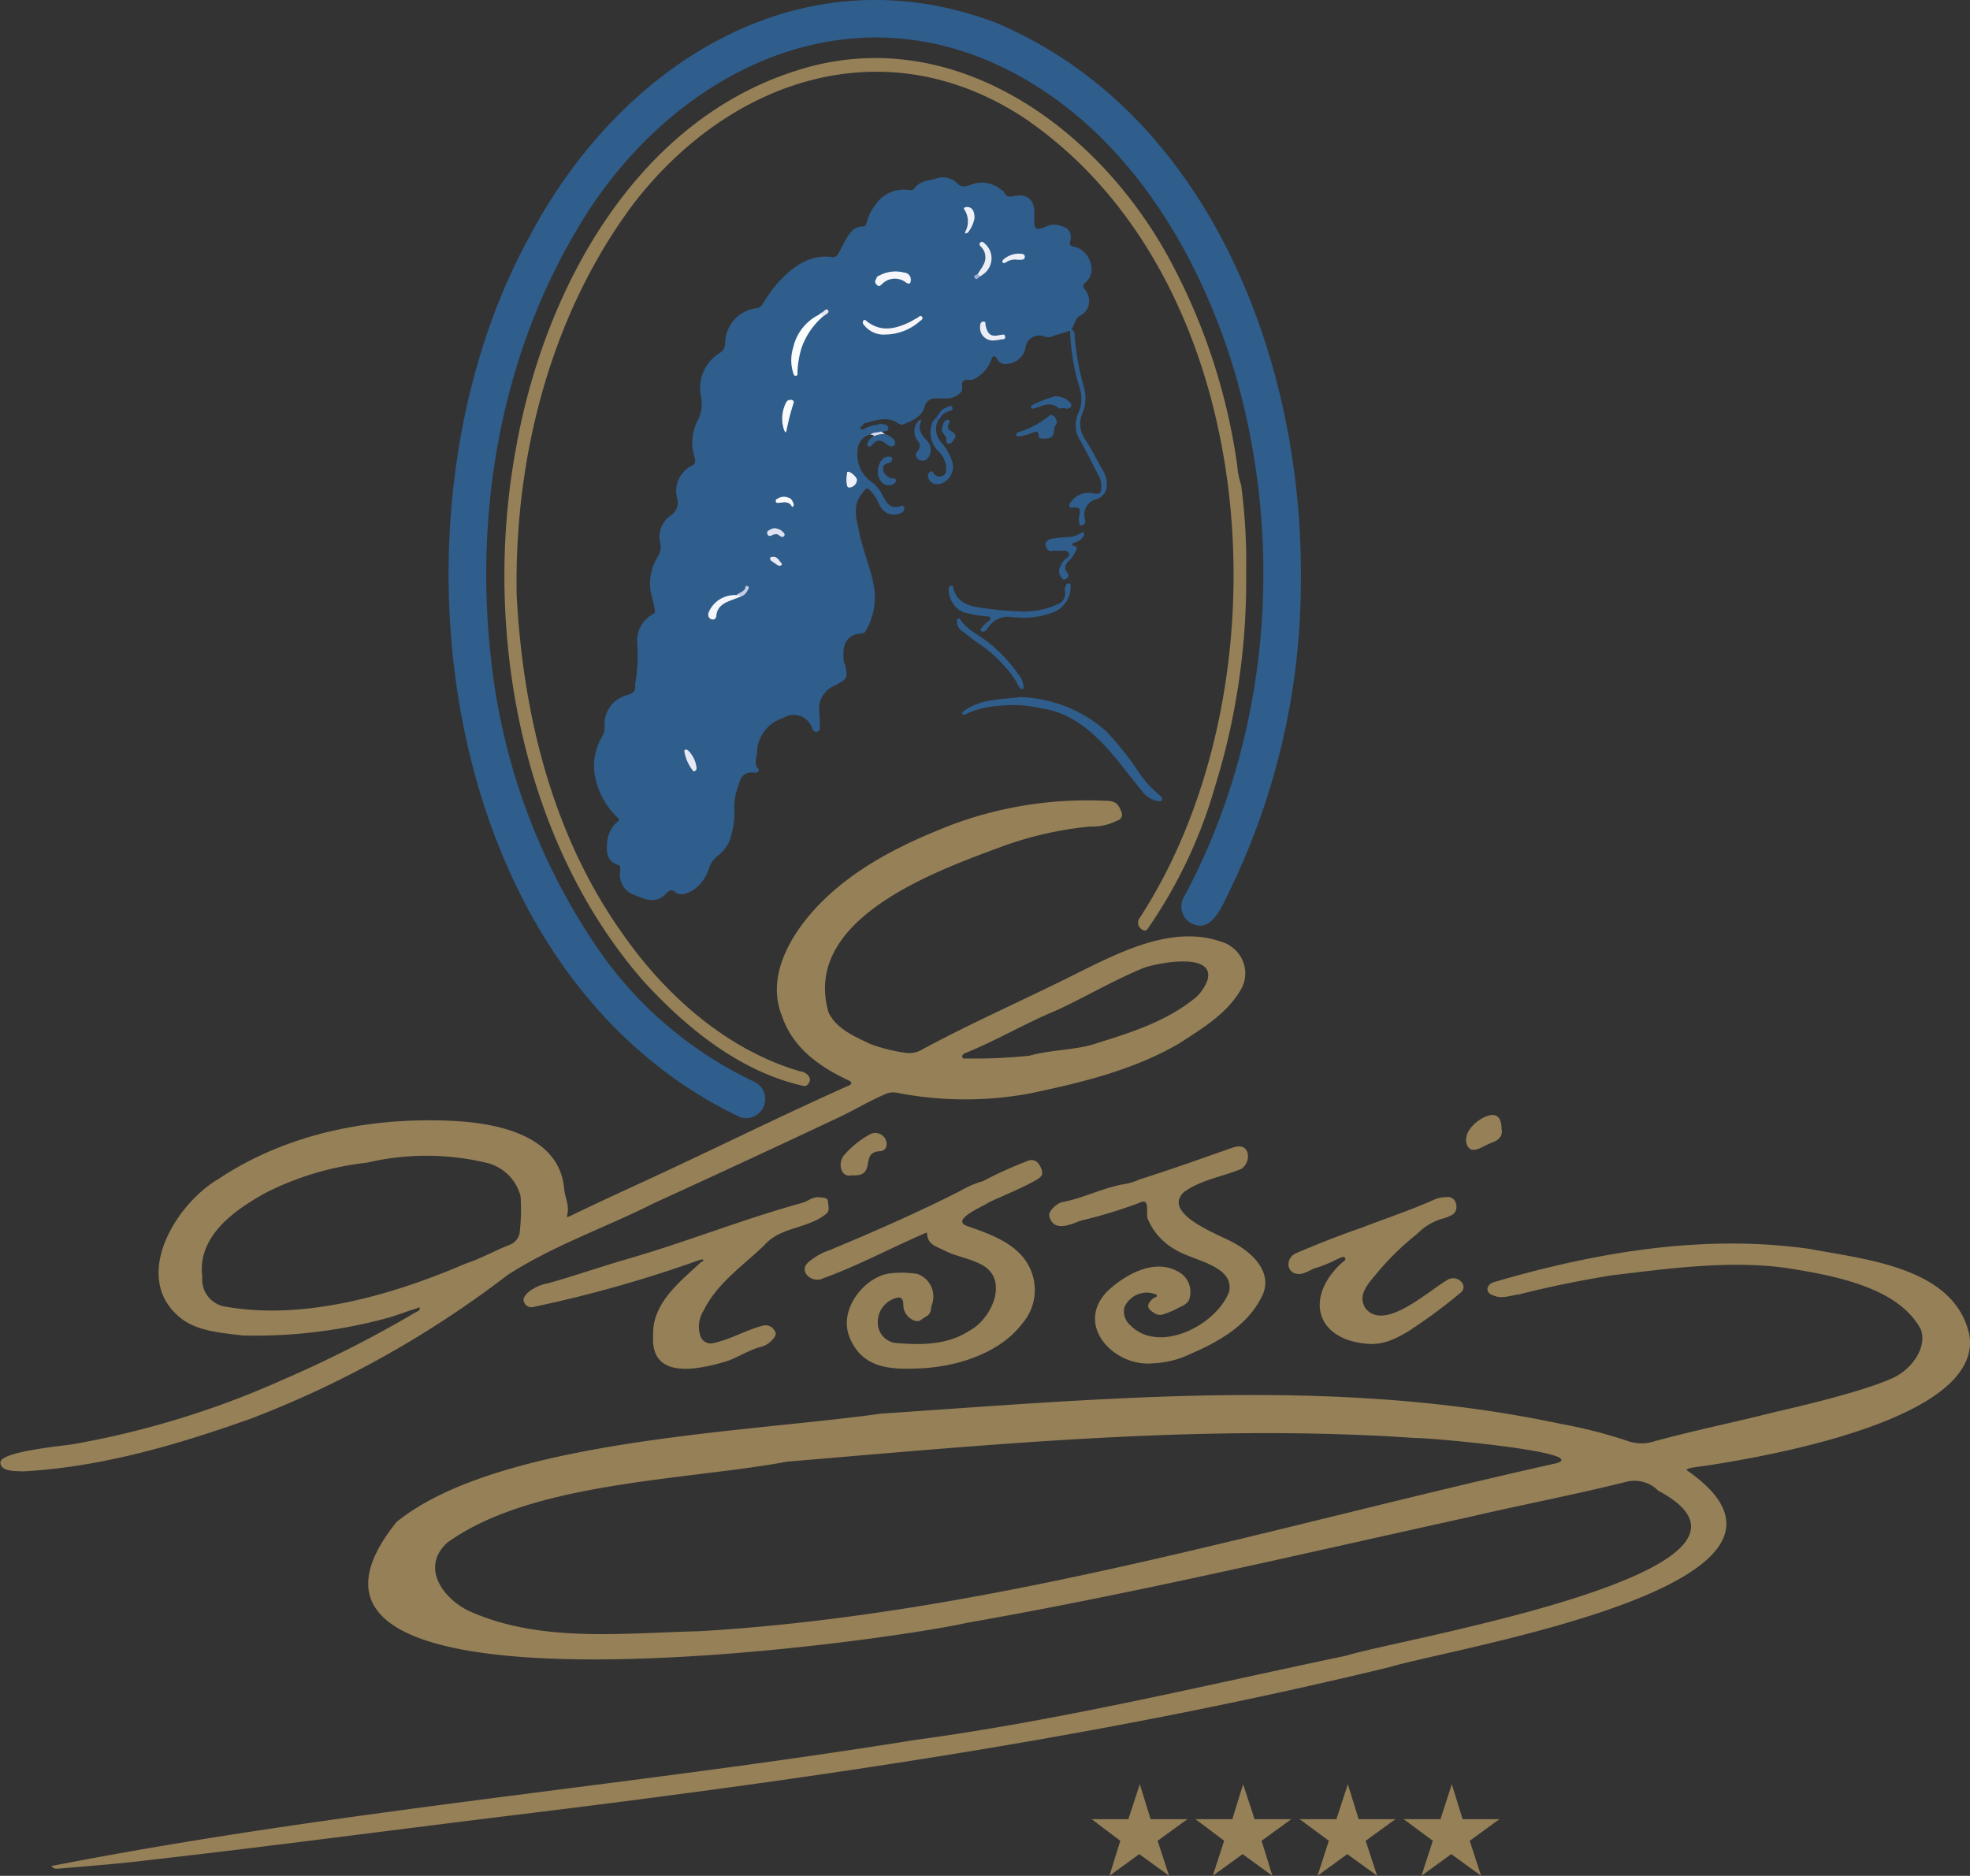 <svg id="Ebene_1" data-name="Ebene 1" xmlns="http://www.w3.org/2000/svg" viewBox="0 0 182.48 173.78"><rect x="0" y="0" width="182.48" height="173.78" fill="#333333" stroke="none"/><defs><style>.cls-1{fill:#2f5d8c;}.cls-2{fill:#958057;}.cls-3{fill:#d7dbec;}.cls-4{fill:#2c5b9d;}.cls-5{fill:#fbfcfd;}.cls-6{fill:#f6f6fb;}.cls-7{fill:#f5f6fa;}.cls-8{fill:#f4f5fa;}.cls-9{fill:#eceef6;}.cls-10{fill:#fafafc;}.cls-11{fill:#ebedf6;}.cls-12{fill:#f0f1f8;}.cls-13{fill:#e6e9f4;}.cls-14{fill:#eff1f8;}.cls-15{fill:#edeff7;}.cls-16{fill:#dee1f0;}.cls-17{fill:#fafafd;}.cls-18{fill:#e7e9f4;}.cls-19{fill:#c5cce4;}.cls-20{fill:#e4e7f3;}.cls-21{fill:#9fadd2;}.cls-22{isolation:isolate;}</style></defs><g id="Gruppe_6" data-name="Gruppe 6"><path id="Pfad_1" data-name="Pfad 1" class="cls-1" d="M80.86,40.55a1.49,1.49,0,0,0-1.15,1.39,3.06,3.06,0,0,0,1.21,2.94A3.43,3.43,0,0,1,82,46.15c.35.69.73,1.38,1.72,1a.23.23,0,0,1,.29.11.44.44,0,0,1-.2.51,1.46,1.46,0,0,1-1.88-.36,2.59,2.59,0,0,1-.32-.59,3.41,3.41,0,0,0-.54-.85c-.49-.62-.55-.52-1,.09-.86,1.13-.47,2.3-.24,3.45.32,1.64,1,3.2,1.33,4.84a6.14,6.14,0,0,1-.69,4.36.4.4,0,0,1-.38.26c-1.57.06-1.84,1.31-1.66,2.63,0,.1.1.2.12.31.26,1.2.21,1.26-.92,1.87a2.34,2.34,0,0,0-1.49,2.4,13.87,13.87,0,0,1,.06,1.44c0,.2,0,.43-.25.46s-.34-.08-.45-.29a1.8,1.8,0,0,0-2.25-1.19,1.62,1.62,0,0,0-.46.22A3.4,3.4,0,0,0,70.38,70c0,.51-.33,1,.11,1.5.17.18-.08.4-.28.37-1.41-.2-1.44.94-1.75,1.79a5.43,5.43,0,0,0-.16,1.84,7.81,7.81,0,0,1-.3,2.15,3.28,3.28,0,0,1-1.26,1.93,2.4,2.4,0,0,0-.8,1.13,3.72,3.72,0,0,1-1.57,2.1c-.52.27-1.08.54-1.65.07-.31-.26-.55,0-.72.15-1,1.13-2.12.5-3.1.13a2,2,0,0,1-1.19-2.22c0-.24.07-.43-.22-.53-.94-.32-1.08-1.06-1-1.9a2.78,2.78,0,0,1,.94-2.07c.32-.24.11-.32-.05-.49A7.14,7.14,0,0,1,55.34,72,5.25,5.25,0,0,1,56,68.59a1.9,1.9,0,0,0,.27-.93,2.78,2.78,0,0,1,2.18-3c.48-.16.71-.4.64-.91a.11.11,0,0,1,0-.08,15.07,15.07,0,0,0,.19-3.85,2.78,2.78,0,0,1,1.48-2.64c.23-.12.18-.27.14-.49-.1-.57-.29-1.13-.39-1.71a4.79,4.79,0,0,1,.67-3.11,1.55,1.55,0,0,0,.24-1.27,2.4,2.4,0,0,1,1-2.58A1.39,1.39,0,0,0,63,46.52a2.62,2.62,0,0,1,1.32-3.08.47.47,0,0,0,.31-.59.36.36,0,0,0,0-.09,4.47,4.47,0,0,1,.33-3.66A3.42,3.42,0,0,0,65.19,37,3.8,3.8,0,0,1,66.91,33a1.08,1.08,0,0,0,.52-1,3.31,3.31,0,0,1,2.84-3.15.78.78,0,0,0,.65-.43,13.53,13.53,0,0,1,1.45-2c1.35-1.44,2.88-2.59,5-2.32a.5.5,0,0,0,.53-.3c.27-.46.49-.95.76-1.4s.68-1.12,1.45-1.12c.3,0,.37-.16.43-.4a4.56,4.56,0,0,1,.82-1.63,3.13,3.13,0,0,1,2.72-1.39c.3,0,.69.15.89-.13.48-.68,1.23-.68,1.9-.87a1.91,1.91,0,0,1,2.09.44c.39.4.83.26,1.25.1a2.72,2.72,0,0,1,2.76.45c.1.08.26.12.31.25.18.42.44.45.87.36,1.14-.25,2,.24,1.91,1.7v.5c0,.87.14,1,1,.65a1.93,1.93,0,0,1,1.61-.05,1,1,0,0,1,.73,1.29.16.16,0,0,1,0,.09c-.1.36,0,.44.31.49,1.39.25,2.34,2.29,1.06,3.38-.26.23-.18.38,0,.62a1.61,1.61,0,0,1,.33,1.43,1.49,1.49,0,0,1-.84,1c-.43.23-.45.93-.83,1.31-.08.08-.2.07-.28.14-.48.15-1,.27-1.43.45a.94.94,0,0,1-.72,0,1.29,1.29,0,0,0-1.67.72,1.24,1.24,0,0,0-.09.38A1.82,1.82,0,0,1,93.44,34a.73.73,0,0,1-.76-.37c-.23-.4-.46-.52-.62.06a3.33,3.33,0,0,1-1.46,1.66c-.35.26-.85,0-1.12.26s.06.66-.2,1a1.81,1.81,0,0,1-1.34.59c-.31,0-.62,0-.93,0a1,1,0,0,0-1.1.78c-.31,1-1.22,1.32-2.08,1.66-.15,0-.27-.06-.38-.14-1-.68-2-.28-3.08,0-.09,0-.16.14-.24.22s-.27.15-.14.31a.34.34,0,0,0,.31,0,3.15,3.15,0,0,1,1.27-.4c.08,0,.17-.12.22-.1.27.11.7,0,.75.4s-.4.28-.63.37C81.67,40.75,81.19,40.36,80.86,40.55Z" transform="translate(-0.26 -0.29)"/><path id="Pfad_2" data-name="Pfad 2" class="cls-1" d="M120.76,53.81A65.86,65.86,0,0,1,114,83.15c-.68,1.39-1.65,3.75-3.55,2.58a1.76,1.76,0,0,1-.55-2.29c7.93-14.7,9.4-32.6,4.76-48.58-3.61-12.19-11.2-24.22-23.4-29.16-15-6-29.86,2.7-37.5,15.77-7.13,11.89-9.58,26.34-8,40A58.57,58.57,0,0,0,56,88.69a36.44,36.44,0,0,0,14.14,11.82,1.77,1.77,0,0,1-1.34,3.27h0C40.53,90.3,35.29,47.83,49.25,22.31,57.75,6.13,74.51-4.43,92.52,2.4,112.2,10.71,120.9,33.6,120.76,53.81Z" transform="translate(-0.26 -0.29)"/><path id="Pfad_3" data-name="Pfad 3" class="cls-2" d="M115.69,53.41a64.31,64.31,0,0,1-2.89,19.77,44.59,44.59,0,0,1-6,12.82c-.17.2-.32.72-.76.4a.73.73,0,0,1-.26-1l.07-.1c13.93-21.46,11.57-58.81-10.6-74C82.43,2.77,68,7.48,59,19.09c-7.74,10.3-11.12,23.58-10.88,36.34.57,10.95,3.27,22.05,9.64,31.12,4,5.82,9.75,11,16.65,13,.39,0,1.09.5.81,1-.11.21-.2.35-.49.35-5.9-1.3-10.9-5.37-14.91-9.77C48.55,78.2,45,58.71,48,42.12,50.52,27.48,58.87,11.75,73.82,6.9,88.61,2,102.61,12.46,109.11,25.29a56.63,56.63,0,0,1,5.75,18.1,8.4,8.4,0,0,0,.37,1.86A54.25,54.25,0,0,1,115.69,53.41Z" transform="translate(-0.26 -0.29)"/><path id="Pfad_4" data-name="Pfad 4" class="cls-2" d="M85.12,127.07c-2.82.13-5.13-.26-6.18-2.93s1.55-5.68,3.84-5.89a8.74,8.74,0,0,1,2.45.06,2.21,2.21,0,0,1,1.38,2.77c-.18.37,0,.85-.53,1.15s-.64.58-1.14.39a1.56,1.56,0,0,1-1-1.26c0-.36,0-.94-.5-.86a2.3,2.3,0,0,0-1.87,2.33,1.89,1.89,0,0,0,1.88,1.89h0c2.31.19,4.66.14,6.67-1.19,2.08-1.14,3.64-4.81,1-6.11-1.1-.58-2.33-.73-3.42-1.3-.69-.36-1.5-.52-1.56-1.5,0-.16-.08-.14-.2-.08-3.15,1.35-6.18,3-9.4,4.16-1,.56-2.45-.63-1.35-1.52a5.92,5.92,0,0,1,1.93-1.08c4.08-1.7,8.15-3.48,12.1-5.49a8.87,8.87,0,0,1,2.1-.9,36,36,0,0,1,4-1.82c.61-.31,1.07-.06,1.35.56s.13.85-.54,1.22c-1.38.77-2.85,1.34-4.26,2-.49.37-3.58,1.6-2.06,2.19,2.2.76,4.88,1.68,5.89,4a4.74,4.74,0,0,1-.71,5C92.75,125.84,88.47,127,85.12,127.07Z" transform="translate(-0.26 -0.29)"/><path id="Pfad_5" data-name="Pfad 5" class="cls-2" d="M107,126.59c-3.55.34-7.32-3.59-4.07-6.77,1.79-1.63,4.66-3.14,6.87-1.45a2.13,2.13,0,0,1,.69,2c-.08.77-.8.9-1.29,1.2a7.43,7.43,0,0,1-1.13.46.89.89,0,0,1-.85-.08c-.77-.44-.79-.82-.12-1.4.11-.1.38-.06.31-.31a2.26,2.26,0,0,0-3,1.16,1.69,1.69,0,0,0,.55,1.66c2.66,2.72,8,0,9.16-3.13.46-2.43-3.4-2.85-5-3.88a5.8,5.8,0,0,1-2.56-2.88c-.18-.51.3-2-.78-1.44a44.74,44.74,0,0,1-5.4,1.64c-1,.38-2.55,1.1-2.93-.43-.08-.43.63-1.13,1.18-1.28,2-.37,3.82-1.35,5.81-1.68a5.77,5.77,0,0,0,1.41-.44c2.87-.9,5.69-1.92,8.53-2.91.7-.25,1.16-.17,1.41.36a1.39,1.39,0,0,1-.57,1.6c-1.77.72-3.72,1-5.3,2.14-2.06,2,3.18,3.9,4.48,4.62,1.94,1,4,3,2.61,5.3-1.35,2.55-4,4-6.48,5.07A8.78,8.78,0,0,1,107,126.59Z" transform="translate(-0.26 -0.29)"/><path id="Pfad_6" data-name="Pfad 6" class="cls-2" d="M60.76,124c-.11-3,2.53-5,4.48-6.83.05,0,.18,0,.16-.14s-.13,0-.21-.06a116.84,116.84,0,0,1-15.49,4.39.72.72,0,0,1-.86-.36c-.2-.36,0-.62.24-.89a3.77,3.77,0,0,1,1.89-.92c2.41-.67,4.78-1.5,7.18-2.2,5.53-1.58,10.85-3.73,16.39-5.26.71-.2,1-.65,1.8-.5.27,0,.63.07.62.4s.24.82-.21,1.14c-1.69,1.37-4.22,1.17-5.68,2.87-2,1.92-4.43,3.56-5.65,6.1a2.71,2.71,0,0,0-.31,2.22,1,1,0,0,0,1.25.75c1.62-.35,3-1.22,4.64-1.63a.94.94,0,0,1,1,.48c.27.35,0,.63-.23.88a2.09,2.09,0,0,1-1.13.65c-1.13.32-2.08,1-3.21,1.35C64.85,127.19,60.49,128.13,60.76,124Z" transform="translate(-0.26 -0.29)"/><path id="Pfad_7" data-name="Pfad 7" class="cls-2" d="M127.19,124.8c-5.1-.27-6.11-4.32-2.66-7.5.14-.14.46-.28.32-.48s-.4,0-.62.07a12.4,12.4,0,0,1-2,.84c-.54.14-1,.53-1.54.58-1.19.1-1.48-1.3-.46-1.89,2-.85,4-1.65,6.06-2.36,2.32-.89,4.68-1.67,6.94-2.69a3.13,3.13,0,0,1,1.05-.18c.95-.13,1.23,1.36.4,1.69a3.77,3.77,0,0,1-.92.34,5.33,5.33,0,0,0-2.21,1.36,25.09,25.09,0,0,0-3.79,3.71c-.74.89-1.82,2-1,3.22,1.77,2.19,5.89-1.72,7.65-2.69a1,1,0,0,1,1.28.31.63.63,0,0,1-.11.89l0,0a46.61,46.61,0,0,1-4.44,3.32,10.43,10.43,0,0,1-2,1.09A5,5,0,0,1,127.19,124.8Z" transform="translate(-0.26 -0.29)"/><path id="Pfad_8" data-name="Pfad 8" class="cls-1" d="M94.73,64.87a12.55,12.55,0,0,1,8,3.17,28.21,28.21,0,0,1,2.87,3.57,9.9,9.9,0,0,0,2.1,2.37c.14.1.27.26.18.43s-.28.1-.45.08a2.38,2.38,0,0,1-1.45-1c-.85-1-1.64-2.1-2.5-3.12-1.8-2.12-3.8-4-6.68-4.44A11.63,11.63,0,0,0,93,65.66a9.24,9.24,0,0,0-3.23.76c-.11.07-.3.13-.37,0s.11-.24.21-.31a5.55,5.55,0,0,1,2.48-.93C93,65,93.87,65,94.73,64.87Z" transform="translate(-0.26 -0.29)"/><path id="Pfad_9" data-name="Pfad 9" class="cls-1" d="M99.13,30.91a.23.23,0,0,1,.27-.14.5.5,0,0,1,.4.55,24.76,24.76,0,0,0,.88,4.92,3.55,3.55,0,0,1-.1,2.21,2.49,2.49,0,0,0,.19,2.54c.59.88,1.06,1.84,1.58,2.76a2.63,2.63,0,0,1,.43,1.43,1.33,1.33,0,0,1-1,1.36,1.46,1.46,0,0,0-1.05,1.7c0,.2.15.38,0,.54s-.2.22-.36.19-.14-.2-.15-.34a2.09,2.09,0,0,1,0-.5c.14-.55.17-.92-.63-.81-.42,0-.28-.3-.13-.53a2,2,0,0,1,2.06-.8c.6.13.75,0,.76-.59a1.92,1.92,0,0,0-.23-1c-.6-1.11-1.12-2.26-1.76-3.34a2.66,2.66,0,0,1-.12-2.55,3.31,3.31,0,0,0,.08-2.34A20.14,20.14,0,0,1,99.38,31C99.4,30.86,99.22,31,99.13,30.91Z" transform="translate(-0.26 -0.29)"/><path id="Pfad_10" data-name="Pfad 10" class="cls-1" d="M94.42,57.48a1.82,1.82,0,0,1-.33,0,2.14,2.14,0,0,0-2.26.9c-.16.23-.4.61-.73.34-.11-.09.25-.44.42-.65a1.56,1.56,0,0,1,.2-.16c.12-.1.33-.18.28-.37s-.28-.12-.43-.15A13.88,13.88,0,0,1,89.46,57a2.35,2.35,0,0,1-1.32-2.05c0-.18,0-.38.21-.4s.21.18.24.3c.33,1.18,1.24,1.53,2.32,1.71a32.7,32.7,0,0,0,3.82.37,7.32,7.32,0,0,0,3.42-.63A1.07,1.07,0,0,0,98.89,55a1.09,1.09,0,0,1,.07-.4.29.29,0,0,1,.33-.26h0c.18,0,.13.22.14.35A2.53,2.53,0,0,1,98,56.94,7.39,7.39,0,0,1,94.42,57.48Z" transform="translate(-0.26 -0.29)"/><path id="Pfad_11" data-name="Pfad 11" class="cls-2" d="M79.18,109.17c-1.06.26-1.32-1.12-.77-1.82a8.64,8.64,0,0,1,2.48-2,1.06,1.06,0,0,1,1.41.51,1.38,1.38,0,0,1,.09.39c0,.47-.27.69-.75.7C79.91,107.13,81.51,109.33,79.18,109.17Z" transform="translate(-0.26 -0.29)"/><path id="Pfad_12" data-name="Pfad 12" class="cls-2" d="M139.35,104.87c.14.69-.28,1.07-.94,1.29s-1.7,1.11-2.19.35c-.59-1.07.54-2.25,1.5-2.71S139.35,103.58,139.35,104.87Z" transform="translate(-0.26 -0.29)"/><path id="Pfad_13" data-name="Pfad 13" class="cls-1" d="M98.05,51.31a1.19,1.19,0,0,0-.26,0c-.42.14-.57-.17-.67-.45s.15-.57.48-.64A9.35,9.35,0,0,1,99,50.05a2.55,2.55,0,0,0,1.35-.35c.07-.05.17-.19.28-.05a.31.31,0,0,1,0,.32,1.52,1.52,0,0,1-.87.6c-.23.1-.35.21,0,.3s.25.28.14.47a3,3,0,0,1-.52.81c-.42.37-.62.71-.24,1.21a.35.35,0,0,1-.13.56c-.29.18-.42-.08-.52-.25-.31-.56,0-1,.3-1.44.17-.23.63-.35.48-.69s-.6-.21-.93-.23C98.29,51.3,98.21,51.31,98.05,51.31Z" transform="translate(-0.26 -0.29)"/><path id="Pfad_14" data-name="Pfad 14" class="cls-1" d="M89.11,57.56a.63.63,0,0,1,.1.12c.66,1,1.77,1.44,2.65,2.16a14.11,14.11,0,0,1,2.74,2.93,2.07,2.07,0,0,1,.47,1.07c0,.1,0,.24-.09.28s-.22-.05-.28-.15c-.21-.33-.38-.68-.61-1a12.86,12.86,0,0,0-3.25-3.12c-.52-.34-1-.77-1.48-1.1a1.17,1.17,0,0,1-.46-1C88.89,57.69,89,57.6,89.11,57.56Z" transform="translate(-0.26 -0.29)"/><path id="Pfad_15" data-name="Pfad 15" class="cls-1" d="M87.15,39.24a1.84,1.84,0,0,0,.34,2.08,5.1,5.1,0,0,1,1,1.83,1.65,1.65,0,0,1-1.27,2l-.13,0a.84.84,0,0,1-.87-.73.42.42,0,0,1,.2-.43c.16-.09.25,0,.33.16a.65.65,0,0,0,.81.23c.4-.15.33-.48.34-.77A2.35,2.35,0,0,0,87.09,42a2.45,2.45,0,0,1-.46-2.58.9.9,0,0,1,.31-.38C87.12,39,87.19,39.06,87.15,39.24Z" transform="translate(-0.26 -0.29)"/><path id="Pfad_16" data-name="Pfad 16" class="cls-1" d="M96.93,40.92c-.17,0-.46,0-.46-.2,0-.71-.41-.35-.71-.29a4.86,4.86,0,0,1-1.12.29c-.08,0-.2,0-.22-.08a.21.21,0,0,1,.09-.28h0a8.71,8.71,0,0,0,3-1.59c.24-.19.69.32.63.66s-.2.32-.22.54C97.86,40.77,97.69,40.93,96.93,40.92Z" transform="translate(-0.26 -0.29)"/><path id="Pfad_17" data-name="Pfad 17" class="cls-1" d="M85.58,39.33c-.41.89.25,1.43.73,2a1.26,1.26,0,0,1-.2,1.51.65.65,0,0,1-.79,0,.47.47,0,0,1-.15-.65l.08-.09a.73.73,0,0,0,0-1l0,0a1.41,1.41,0,0,1,.11-1.84l.19-.12Z" transform="translate(-0.26 -0.29)"/><path id="Pfad_18" data-name="Pfad 18" class="cls-1" d="M98.9,38.1c-.32,0-.51.06-.59,0-.72-.65-1.45-.21-2.17,0-.13,0-.28.13-.36,0s.06-.28.18-.32A10.53,10.53,0,0,1,98,37a1.77,1.77,0,0,1,1.35.56c.28.22.15.54-.21.6A.45.45,0,0,1,98.9,38.1Z" transform="translate(-0.26 -0.29)"/><path id="Pfad_19" data-name="Pfad 19" class="cls-1" d="M82.49,42.59c.22,0,.37,0,.4.16a.35.35,0,0,1-.22.41c-.38.08-.69.23-.6.64a1,1,0,0,0,.85.81c.13,0,.3,0,.33.16s-.11.3-.26.39a.91.91,0,0,1-1.21-.41C81.27,44,81.76,42.64,82.49,42.59Z" transform="translate(-0.26 -0.29)"/><path id="Pfad_20" data-name="Pfad 20" class="cls-1" d="M82.23,40.51a1.56,1.56,0,0,1,.83.52.38.38,0,0,1,.07.46.36.36,0,0,1-.51.1h0a1.31,1.31,0,0,1-.28-.17c-.42-.38-.82-.44-1.2,0-.13.15-.37.32-.49.21s0-.42.12-.59a4.09,4.09,0,0,1,.44-.39C81.49,40.36,81.86,40.45,82.23,40.51Z" transform="translate(-0.26 -0.29)"/><path id="Pfad_21" data-name="Pfad 21" class="cls-1" d="M87.52,39.94a1.92,1.92,0,0,1,.15-.48c.1-.17.24-.36.46-.25s0,.29,0,.41c-.21.37.12.54.31.66.53.32.33.62,0,.95-.09.1-.2.22-.35.16a.26.26,0,0,1-.17-.32h0C88,40.62,87.38,40.42,87.52,39.94Z" transform="translate(-0.26 -0.29)"/><path id="Pfad_22" data-name="Pfad 22" class="cls-1" d="M87.25,38.68c.13-.44.5-.59.89-.73.13-.05.26-.11.33.06a.25.25,0,0,1-.13.33h0a2.17,2.17,0,0,0-.8.37A.2.2,0,0,1,87.25,38.68Z" transform="translate(-0.26 -0.29)"/><path id="Pfad_23" data-name="Pfad 23" class="cls-3" d="M82.23,40.51a2,2,0,0,0-1,.18c-.08-.12-.22-.12-.34-.14.3-.26.7-.16,1-.29Z" transform="translate(-0.26 -0.29)"/><path id="Pfad_24" data-name="Pfad 24" class="cls-4" d="M87.25,38.68l.27,0a1.09,1.09,0,0,1-.37.52L87,39A.53.53,0,0,1,87.25,38.68Z" transform="translate(-0.26 -0.29)"/><path id="Pfad_25" data-name="Pfad 25" class="cls-5" d="M76.5,29.6a6.88,6.88,0,0,0-2,2.94,8.81,8.81,0,0,0-.37,2.22c0,.12.06.31-.14.34s-.22-.16-.26-.28a3.91,3.91,0,0,1,0-2.32,4.5,4.5,0,0,1,2.48-3.1C76.36,29.29,76.52,29.28,76.5,29.6Z" transform="translate(-0.26 -0.29)"/><path id="Pfad_26" data-name="Pfad 26" class="cls-6" d="M82.28,31.28a2.28,2.28,0,0,1-2-.9.29.29,0,0,1-.05-.38c.13-.18.25,0,.34.07,1.3,1,2.6.7,3.93.07.23-.11.44-.26.66-.36s.33-.35.5-.15-.1.34-.23.45A4.91,4.91,0,0,1,82.28,31.28Z" transform="translate(-0.26 -0.29)"/><path id="Pfad_27" data-name="Pfad 27" class="cls-7" d="M84.62,26.26c0,.32-.15.4-.47.18a1.66,1.66,0,0,0-2.16.14c-.16.13-.29.35-.54.07s-.07-.39,0-.6.25-.21.39-.3A3.13,3.13,0,0,1,84,25.54a.66.66,0,0,1,.63.68Z" transform="translate(-0.26 -0.29)"/><path id="Pfad_28" data-name="Pfad 28" class="cls-8" d="M68.86,55.57l-.93.35c-.64.25-1.2.56-1.31,1.35,0,.2-.11.48-.42.4s-.4-.36-.29-.67a2.61,2.61,0,0,1,2.17-1.57,1.39,1.39,0,0,1,.41,0C68.66,55.35,68.85,55.27,68.86,55.57Z" transform="translate(-0.26 -0.29)"/><path id="Pfad_29" data-name="Pfad 29" class="cls-9" d="M90.83,25.67c.18-.29.38-.56.53-.86a1.39,1.39,0,0,0-.27-1.7c-.09-.1-.17-.25,0-.37s.25,0,.36.09a1.8,1.8,0,0,1,.24,2.54,1.72,1.72,0,0,1-.27.27l-.34.24Q90.77,25.93,90.83,25.67Z" transform="translate(-0.26 -0.29)"/><path id="Pfad_30" data-name="Pfad 30" class="cls-10" d="M73.49,37.33c.23,0,.33.12.28.3a21.22,21.22,0,0,0-.66,2.58.55.55,0,0,1-.08.15,1.37,1.37,0,0,1-.13-.2,3.29,3.29,0,0,1,.18-2.59A.43.43,0,0,1,73.49,37.33Z" transform="translate(-0.26 -0.29)"/><path id="Pfad_31" data-name="Pfad 31" class="cls-11" d="M92.42,31.82a1.19,1.19,0,0,1-1.37-1,1.16,1.16,0,0,1,0-.32c0-.21.07-.42.31-.42s.17.23.2.38c.2.85.52,1.06,1.35.86.2,0,.4-.15.45.15s-.2.23-.35.26A3.68,3.68,0,0,1,92.42,31.82Z" transform="translate(-0.26 -0.29)"/><path id="Pfad_32" data-name="Pfad 32" class="cls-12" d="M90.53,20.48a2.92,2.92,0,0,1-.6,1.33c0,.06-.14.07-.22.11s-.06-.16,0-.23a2,2,0,0,0-.13-2c-.12-.16.1-.21.23-.22C90.26,19.45,90.53,19.78,90.53,20.48Z" transform="translate(-0.26 -0.29)"/><path id="Pfad_33" data-name="Pfad 33" class="cls-13" d="M63.8,69.72a.67.67,0,0,1,.21.1,2.69,2.69,0,0,1,.77,1.59.3.3,0,0,1-.2.33c-.11.05-.16-.1-.23-.18A3.84,3.84,0,0,1,63.67,70C63.64,69.89,63.62,69.76,63.8,69.72Z" transform="translate(-0.26 -0.29)"/><path id="Pfad_34" data-name="Pfad 34" class="cls-14" d="M78.86,44c.23,0,.82.53.78.78a.76.76,0,0,1-.65.67.21.21,0,0,1-.26-.15,2.57,2.57,0,0,1,0-1.17C78.69,44,78.78,44,78.86,44Z" transform="translate(-0.26 -0.29)"/><path id="Pfad_35" data-name="Pfad 35" class="cls-15" d="M94.48,24.35a1.44,1.44,0,0,0-1.06.26c-.1.06-.26.06-.3,0s0-.21.11-.3A2.16,2.16,0,0,1,95,23.82a.28.28,0,0,1,.19.25.25.25,0,0,1-.24.27h0A2.44,2.44,0,0,1,94.48,24.35Z" transform="translate(-0.26 -0.29)"/><path id="Pfad_36" data-name="Pfad 36" class="cls-16" d="M72,49.22a1.34,1.34,0,0,1,.65.23c.14.13.37.28.26.47s-.34.1-.5-.05-.41-.1-.62,0-.38.12-.46-.13.16-.32.31-.41A1.17,1.17,0,0,1,72,49.22Z" transform="translate(-0.26 -0.29)"/><path id="Pfad_37" data-name="Pfad 37" class="cls-17" d="M73.79,47a.76.76,0,0,1-.06.2c-.1.12-.13,0-.16-.06-.3-.44-.73-.3-1.13-.27-.13,0-.29.06-.32-.14s.09-.19.18-.25a1.06,1.06,0,0,1,1-.08C73.63,46.48,73.67,46.77,73.79,47Z" transform="translate(-0.26 -0.29)"/><path id="Pfad_38" data-name="Pfad 38" class="cls-18" d="M71.82,51.88c.48-.05.6.37.84.6a.14.14,0,0,1-.07.2.29.29,0,0,1-.24,0c-.23-.14-.46-.3-.68-.46A.29.29,0,0,1,71.6,52C71.61,51.86,71.75,51.9,71.82,51.88Z" transform="translate(-0.26 -0.29)"/><path id="Pfad_39" data-name="Pfad 39" class="cls-19" d="M68.86,55.57c-.08-.15-.24-.13-.37-.17.26-.2.61-.28.8-.59,0-.08,0-.31.22-.22s.06.28,0,.39A1.08,1.08,0,0,1,68.86,55.57Z" transform="translate(-0.26 -0.29)"/><path id="Pfad_40" data-name="Pfad 40" class="cls-20" d="M76.5,29.6c-.06-.16-.21-.19-.36-.2.06,0,.12-.12.19-.13.23-.06.45-.5.63-.24S76.7,29.44,76.5,29.6Z" transform="translate(-0.26 -0.29)"/><path id="Pfad_41" data-name="Pfad 41" class="cls-21" d="M90.83,25.67l.21.21c-.15.13-.3.41-.49.17S90.69,25.77,90.83,25.67Z" transform="translate(-0.26 -0.29)"/><g id="Gruppe_5" data-name="Gruppe 5"><g id="Gruppe_4" data-name="Gruppe 4"><g id="Gruppe_3" data-name="Gruppe 3"><g id="Gruppe_2" data-name="Gruppe 2"><path id="Pfad_42" data-name="Pfad 42" class="cls-2" d="M182.69,124c-1.31-6.24-9.41-7-14.75-8-9.87-1.42-19.91.31-29.38,3.09-.7.3-.68,1,0,1.2.84.37,1.63,0,2.44-.09,2.81-.72,5.66-1.29,8.54-1.76,5.28-.63,10.75-1.4,16.09-.7,4.16.67,10.44,1.69,12.56,5.72.58,1.61-.77,3.59-2.48,4.43-2.93,1.42-10.87,3.17-10.87,3.17-4.34,1.1-7.05,1.6-11.33,2.75a3.9,3.9,0,0,1-2.61-.07,44.46,44.46,0,0,0-6.11-1.55c-20.7-4.4-42-2.34-62.93-.94C69.5,133,46.44,133.64,37,141.28,21.11,161,82,152.41,89.82,150.63c15.54-2.72,30.93-6.37,46.35-9.76,4.88-1.14,9.82-2.08,14.68-3.29a3.08,3.08,0,0,1,3,.8c14,7.47-24.49,13.84-28.83,15.28-13.27,2.78-26.51,6-40,7.82-26.58,4.29-53.63,6.52-80,11.68.24.34.54.23.81.23,2.58-.23,5.2-.41,7.79-.73,11.75-1.33,23.46-2.9,35.2-4.33,26.94-3.3,53.83-7.2,80.16-13.6,6.36-1.89,42.71-7.74,27.51-18.25,0-.22,1.15-.31,1.68-.39C165,135.06,183.86,131.58,182.69,124Zm-38.24,11.84c-26.34,5.87-52.46,14-79.47,15.57-7.06.16-14.7,1.1-21.3-1.89-2.34-1.12-4.5-4-2-6.31,7.82-5.66,22-5.76,31.5-7.51,19.31-1.63,38.78-3.53,58.19-2.19C132.7,133.47,147.64,134.84,144.45,135.84Z" transform="translate(-0.26 -0.29)"/></g></g></g></g><g id="_" data-name=" " class="cls-22"><g class="cls-22"><path class="cls-2" d="M101.38,168.82h3.4l1.06-3.24,1,3.24h3.41l-2.76,2,1.06,3.24-2.76-2-2.76,2,1-3.24Z" transform="translate(-0.26 -0.29)"/><path class="cls-2" d="M111,168.82h3.41l1-3.24,1.06,3.24h3.4l-2.75,2,1,3.24-2.76-2-2.76,2,1.05-3.24Z" transform="translate(-0.26 -0.29)"/><path class="cls-2" d="M120.64,168.82h3.41l1.06-3.24,1,3.24h3.41l-2.76,2,1.06,3.24-2.76-2-2.76,2,1.05-3.24Z" transform="translate(-0.26 -0.29)"/></g><g class="cls-22"><path class="cls-2" d="M130.28,168.82h3.41l1.05-3.24,1,3.24h3.41l-2.75,2,1.05,3.24-2.76-2-2.76,2,1.05-3.24Z" transform="translate(-0.26 -0.29)"/></g></g><path id="Pfad_43" data-name="Pfad 43" class="cls-2" d="M114,87.77c-4.6-2-9.58.51-13.73,2.56-4.8,2.43-9.75,4.58-14.49,7.13a2.37,2.37,0,0,1-1.66.36A15.27,15.27,0,0,1,80.86,97c-1.45-.7-3.15-1.4-3.86-2.94-2.45-8.6,9.73-13,16-15.32a33,33,0,0,1,8.24-1.88,5,5,0,0,0,2.48-.54.58.58,0,0,0,.46-.69.52.52,0,0,0-.06-.16c-.3-.75-.52-1-1.6-1a35.81,35.81,0,0,0-14,2.19C84,78.41,79.6,80.54,76.16,84.06c-2.6,2.69-5,6.63-3.45,10.4,1,2.9,3.44,4.66,6.18,5.93.11.07.28.14.2.3a.42.42,0,0,1-.26.19c-6.3,2.81-12.52,5.91-18.81,8.81-2.35,1.08-4.7,2.16-7,3.28-.11,0-.31.18-.23-.09.25-.86-.19-1.62-.27-2.44-.42-5-6.27-6.12-10.35-6.31-7.54-.37-15.35,1.15-21.7,5.4-3.93,2.31-7.94,8.93-3.72,12.66,1.58,1.44,3.92,1.55,5.95,1.82a46.61,46.61,0,0,0,13.55-1.65c.89-.25,1.75-.61,2.64-.87.08,0,.18-.18.25,0s-.24.3-.37.37a111.09,111.09,0,0,1-12.31,6.25,82.28,82.28,0,0,1-19.6,6c-1.89.23-6.56.76-6.56,1.65s1.4.8,2.07.84c7.25-.38,14.37-2.48,21.17-4.9a94.7,94.7,0,0,0,23.72-13.28c4.24-2.75,9.07-4.39,13.58-6.67q8.52-3.89,17-7.89c1.52-.7,3-1.62,4.53-2.25a1.7,1.7,0,0,1,1-.08,32.88,32.88,0,0,0,12.27.06c4.76-1,9.55-2.14,13.82-4.62,2.1-1.36,4.38-2.72,5.68-4.9a3,3,0,0,0-1-4.19ZM48.39,114.53a1.47,1.47,0,0,1-1,1.11c-1.34.54-2.6,1.25-4,1.71-6.71,2.89-14.88,5.27-22.17,4A2.54,2.54,0,0,1,19,118.58c-.49-3.78,3-6.21,5.95-7.83A27.51,27.51,0,0,1,34.26,108a24,24,0,0,1,11,0,4.28,4.28,0,0,1,3.22,3.11A18.39,18.39,0,0,1,48.39,114.53Zm63.72-23.45a4.12,4.12,0,0,1-1,1.54c-2.58,2.18-5.91,3.28-9.09,4.26-2,.73-4.29.61-6.39,1.21a49.69,49.69,0,0,1-5.85.26c-.15,0-.38.07-.39-.19a.37.37,0,0,1,.26-.3c2.93-1.18,5.62-2.8,8.54-4,2.67-1.24,5.25-2.77,8-3.9C107.39,89.52,112.84,88.43,112.11,91.08Z" transform="translate(-0.26 -0.29)"/></g></svg>